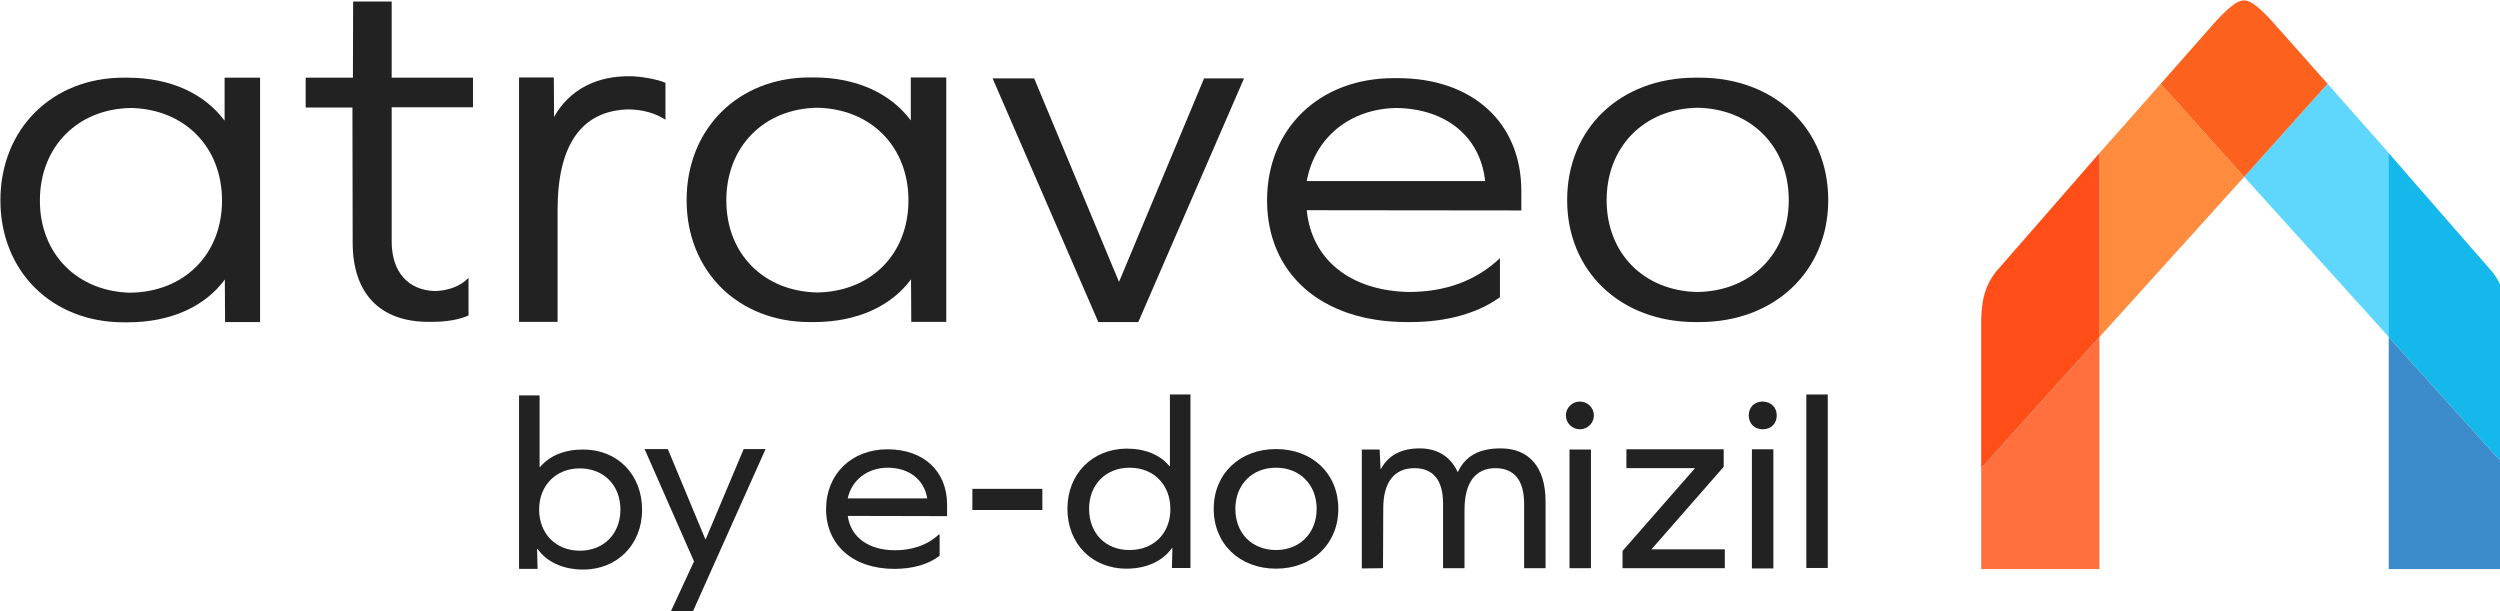 <?xml version="1.0" encoding="utf-8"?>
<svg viewBox="70.764 47.821 200 48.884" width="200" height="48.884" xmlns="http://www.w3.org/2000/svg">
  <g transform="matrix(0.188, 0, 0, 0.188, 58.267, 37.077)">
    <g>
      <path class="st0" d="M1021.447,132.4l-35.5-39.6c0,0-26,29.5-26.1,29.5v78.3L1021.447,132.4z" style="fill: rgb(255, 140, 62);"/>
      <path class="st1" d="M959.847,122.3c-0.8,1-43.6,50-43.7,50.1c-5.7,6.8-6.7,14.8-6.6,22.9v61.1l50.3-55.8V194V122.3z" style="fill: rgb(255, 78, 23);"/>
      <path class="st2" d="M909.547,256.4c0,4.3,0,37.5,0,42.9h50.3v-98.7L909.547,256.4z" style="fill: rgb(255, 112, 62);"/>
      <path class="st3" d="M1021.447,132.4l35.5-39.6c0,0,26,29.5,26.1,29.5v78.3L1021.447,132.4z" style="fill: rgb(95, 215, 252);"/>
      <path class="st4" d="M1082.947,122.3c0.8,1,43.6,50,43.7,50.1c5.7,6.8,6.7,14.8,6.6,22.9v61.1l-50.3-55.8V194L1082.947,122.3z" style="fill: rgb(21, 184, 234);"/>
      <path class="st5" d="M1133.247,256.4c0,4.3,0,37.5,0,42.9h-50.3v-98.7L1133.247,256.4z" style="fill: rgb(60, 139, 202);"/>
    </g>
    <path class="st6" d="M1056.947,92.8c0,0-23.8-26.8-23.9-26.9c-5.4-5.8-8.7-8.5-11.7-8.6l0,0l0,0l0,0l0,0c-3,0.1-6.3,2.9-11.7,8.6 c-0.1,0.1-23.7,26.9-23.7,26.9l35.5,39.6L1056.947,92.8z" style="fill: rgb(252, 97, 30);"/>
  </g>
  <g transform="matrix(0.188, 0, 0, 0.188, 58.267, 37.077)">
    <polygon class="st7" points="366.794,286.554 366.602,286.554 350.655,248.239 340.76,248.239 361.799,296.036 351.616,318 &#10;&#9;&#9;361.03,318 392.252,248.239 382.933,248.239 &#9;" style="fill: rgb(34, 34, 34);"/>
    <path class="st7" d="M444.128,248.335c-15.275,0-26.13,10.546-26.13,25.447c0,15.288,11.432,25.447,29.108,25.447 c7.877,0,14.698-2.032,19.213-5.612v-8.998h-0.384c-4.611,4.354-11.144,6.676-18.541,6.676c-11.336,0-18.925-5.515-20.174-14.61 l42.269,0.097v-4.935C469.49,257.624,459.499,248.335,444.128,248.335z M427.22,269.235c1.633-7.837,8.454-13.062,17.004-13.062 c9.126,0,15.563,5.128,16.812,13.062H427.22z" style="fill: rgb(34, 34, 34);"/>
    <rect x="480.249" y="265.171" class="st7" width="29.781" height="8.998" style="fill: rgb(34, 34, 34);"/>
    <path class="st7" d="M609.459,248.239c-15.467,0-26.514,10.546-26.514,25.447s11.048,25.447,26.514,25.447 c15.467,0,26.514-10.546,26.514-25.447S625.022,248.239,609.459,248.239z M609.459,291.198c-10.279,0-17.292-7.16-17.292-17.513 s7.109-17.513,17.292-17.513c10.183,0,17.292,7.257,17.292,17.513S619.642,291.198,609.459,291.198z" style="fill: rgb(34, 34, 34);"/>
    <ellipse class="st7" cx="738.765" cy="233.919" rx="5.956" ry="5.902" style="fill: rgb(34, 34, 34);"/>
    <rect x="734.346" y="248.432" class="st7" width="9.126" height="50.507" style="fill: rgb(34, 34, 34);"/>
    <polygon class="st7" points="799.96,255.786 799.96,248.335 758.555,248.335 758.555,256.366 787.759,256.366 756.922,291.585 &#10;&#9;&#9;756.922,298.939 800.44,298.939 800.44,290.908 769.219,290.908 &#9;" style="fill: rgb(34, 34, 34);"/>
    <path class="st7" d="M816.58,228.016c-3.555,0-5.956,2.419-5.956,5.902s2.402,5.902,5.956,5.902s5.956-2.419,5.956-5.902 S820.038,228.113,816.58,228.016z" style="fill: rgb(34, 34, 34);"/>
    <rect x="811.968" y="248.335" class="st7" width="9.126" height="50.7" style="fill: rgb(34, 34, 34);"/>
    <rect x="835.12" y="225.017" class="st7" width="9.126" height="73.825" style="fill: rgb(34, 34, 34);"/>
    <path class="st7" d="M705.046,247.948c-9.222,0-14.986,3.29-18.157,9.966h-0.192c-2.978-6.579-8.742-9.966-16.139-9.966 c-7.974,0-13.353,3.096-16.427,8.708h-0.192l-0.384-8.224h-7.589v50.604l9.03-0.097l0.096-25.447 c0-11.03,4.611-17.126,13.257-17.126c8.07,0,12.201,5.225,12.201,15.094v27.479h9.126v-24.866c0-11.514,4.611-17.706,13.161-17.706 c7.974,0,12.201,5.225,12.201,15.094v27.479h9.126v-28.446C724.163,256.076,717.246,247.948,705.046,247.948z" style="fill: rgb(34, 34, 34);"/>
    <path class="st7" d="M314.63,248.432c-8.166,0-14.314,2.709-18.349,7.45h-0.192v-30.478h-8.742v73.825h7.878l-0.192-8.515h0.192 c3.747,5.418,10.663,8.805,19.406,8.805c14.506,0,25.073-10.643,25.073-25.447C339.703,259.075,329.232,248.432,314.63,248.432z M313.189,291.489c-10.183,0-17.292-7.257-17.292-17.513c0-10.353,7.205-17.513,17.292-17.513c10.279,0,17.292,7.257,17.292,17.513 S323.468,291.489,313.189,291.489z" style="fill: rgb(34, 34, 34);"/>
    <path class="st7" d="M564.308,255.495h-0.192c-3.939-4.741-10.183-7.45-18.349-7.45c-14.602,0.194-25.073,10.837-25.073,25.64 c0,14.804,10.471,25.447,25.073,25.447c8.838,0,15.659-3.386,19.406-8.805h0.192l-0.192,8.515h7.878v-73.825h-8.742 L564.308,255.495L564.308,255.495z M547.208,291.198c-10.279,0.097-17.292-7.16-17.292-17.513s7.109-17.513,17.292-17.513 c10.183,0,17.292,7.257,17.292,17.513C564.596,284.038,557.391,291.198,547.208,291.198z" style="fill: rgb(34, 34, 34);"/>
  </g>
  <g transform="matrix(0.188, 0, 0, 0.188, 58.267, 37.077)">
    <polygon class="st7" points="578.847,90.5 542.647,177.1 506.547,90.5 488.847,90.5 533.847,194.2 550.847,194.2 595.847,90.5 &#9;" style="fill: rgb(34, 34, 34);"/>
    <path class="st7" d="M162.047,90.2v18.3c-8.4-11.3-22.8-18.3-41.3-18.3c-0.2,0-0.5,0-0.7,0c-0.3,0-0.6,0-1,0 c-30.4,0-52.4,21.8-52.4,52.2c0,30.3,22,51.9,52.4,51.9c0.2,0,0.4,0,0.7,0c0.4,0,0.7,0,1.1,0c18.5,0,33-6.9,41.3-18.2l0.1,18.1h1.7 l0,0h13.2v-104H162.047z M83.447,142.5c0-22.9,16.1-39.1,38.8-39.4c22.8,0.5,38.7,16.6,38.7,39.4c0,22.9-16.1,38.9-39,39.2 C99.347,181.2,83.447,165.2,83.447,142.5z" style="fill: rgb(34, 34, 34);"/>
    <path class="st7" d="M454.047,90.1v18.3c-8.4-11.3-22.8-18.3-41.3-18.3c-0.3,0-0.5,0-0.7,0c-0.3,0-0.6,0-1,0 c-30.4,0-52.4,21.8-52.4,52.2c0,30.3,22,51.9,52.4,51.9c0.2,0,0.4,0,0.7,0c0.4,0,0.7,0,1.1,0c18.5,0,33-6.9,41.3-18.2l0.1,18.1 h14.9v-104h-1.7L454.047,90.1z M375.547,142.4c0-22.9,16.1-39.1,38.8-39.4c22.8,0.5,38.7,16.6,38.7,39.4c0,22.9-16,38.9-38.9,39.2 C391.447,181.1,375.547,165.2,375.547,142.4z" style="fill: rgb(34, 34, 34);"/>
    <path class="st7" d="M789.647,90.2c-0.2,0-0.5,0-0.7,0c-0.3,0-0.7,0-1,0c-32,0-54.6,21.6-54.6,52.1c0,30.3,22.7,51.9,54.6,51.9 c0.2,0,0.5,0,0.7,0c0.3,0,0.7,0,1,0c31.9,0,54.8-21.6,54.8-51.9C844.447,111.8,821.647,90.2,789.647,90.2z M750.147,142.3 c0-22.8,16.1-39,38.8-39.3c22.7,0.5,38.7,16.5,38.7,39.3c0,22.9-16.1,38.8-39,39.1C766.047,180.9,750.147,165,750.147,142.3z" style="fill: rgb(34, 34, 34);"/>
    <path class="st7" d="M265.847,175.4c-3.7,3.8-8.9,5.4-14.2,5.6c-11.4-0.3-18.5-8-18.5-21.1v-57.1h34.6V90.2h-1.7l0,0h-32.9V57.8 h-1.7l0,0h-14.7l-0.1,32.4h-20.1v12.7h1.7l0,0h18.2l0.1,57.5c0,21.5,11.5,33.7,32.2,33.7c0.2,0,0.4,0,0.6,0c0.4,0,0.7,0,1.1,0 c6,0,11.3-0.9,15.4-2.7V175.4L265.847,175.4z" style="fill: rgb(34, 34, 34);"/>
    <path class="st7" d="M349.647,92.4c-3.5-1.6-10.6-2.7-14.3-2.8c-15.2-0.4-26.7,5.9-33.1,17.3l-0.1-16.8h-14.8v104h16.4v-47.7 c0-27.6,10.2-42.3,30.3-42.7c5.8,0.1,11.2,1.5,15.6,4.4V92.4L349.647,92.4z" style="fill: rgb(34, 34, 34);"/>
    <path class="st7" d="M704.747,167.1h-0.1c-10.1,9.5-22.9,14.2-38.4,14.3c-25.1-0.4-41.7-13.8-43.7-34.8l91.3,0.1v-8.3 c0-29-20.7-48-52.6-48c-0.2,0-0.4,0-0.6,0c-0.4,0-0.7,0-1.1,0c-31.7,0-53.9,21.5-53.9,52c0,31.3,23.3,51.8,59.5,51.8 c0.2,0,0.4,0,0.7,0c0.4,0,0.7,0,1,0c15.2,0,28.6-3.8,37.9-10.6L704.747,167.1L704.747,167.1z M660.947,103.1 c21.1,0.4,35.5,12.4,37.5,31.1h-75.9C625.847,115.8,640.947,103.3,660.947,103.1z" style="fill: rgb(34, 34, 34);"/>
  </g>
</svg>